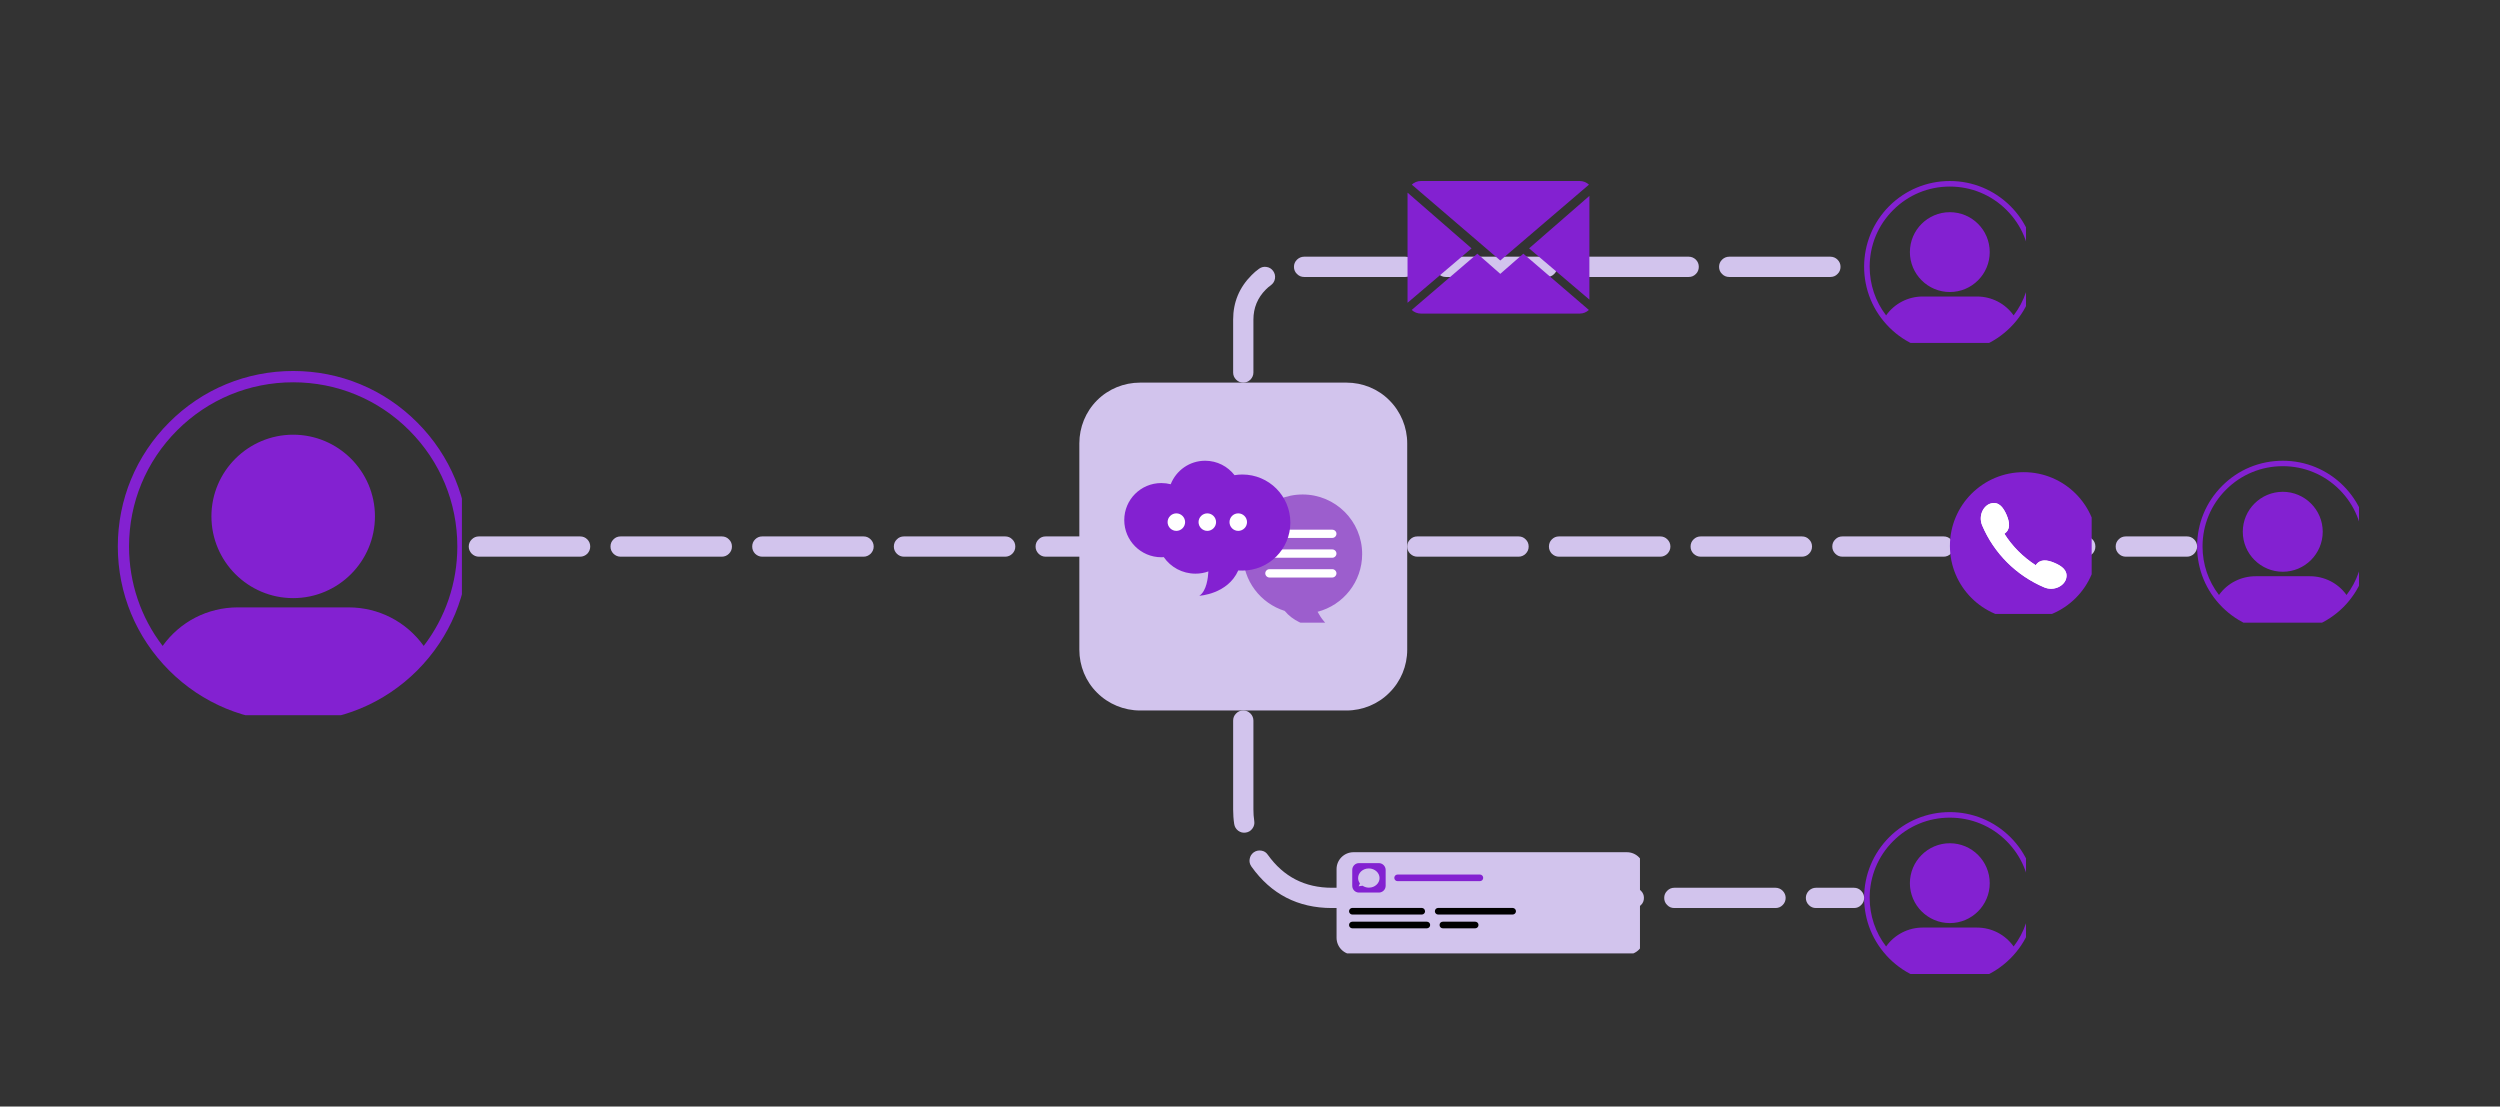 <?xml version="1.0" encoding="UTF-8"?> <svg xmlns="http://www.w3.org/2000/svg" xmlns:xlink="http://www.w3.org/1999/xlink" width="122" zoomAndPan="magnify" viewBox="0 0 91.5 40.5" height="54" preserveAspectRatio="xMidYMid meet" version="1.0"><rect x="0" y="0" width="91.5" height="40.5" fill="#333333" stroke="none"/><defs><clipPath id="69feafc9f4"><path d="M 4.312 13.578 L 16.906 13.578 L 16.906 26.176 L 4.312 26.176 Z M 4.312 13.578 " clip-rule="nonzero"></path></clipPath><clipPath id="45074425c0"><path d="M 68.227 6.625 L 74.152 6.625 L 74.152 12.551 L 68.227 12.551 Z M 68.227 6.625 " clip-rule="nonzero"></path></clipPath><clipPath id="19b17cd8d2"><path d="M 80.414 16.863 L 86.34 16.863 L 86.34 22.789 L 80.414 22.789 Z M 80.414 16.863 " clip-rule="nonzero"></path></clipPath><clipPath id="d7505b77a0"><path d="M 68.227 29.723 L 74.152 29.723 L 74.152 35.648 L 68.227 35.648 Z M 68.227 29.723 " clip-rule="nonzero"></path></clipPath><clipPath id="6a4311a52c"><path d="M 39.504 14.004 L 51.504 14.004 L 51.504 26.004 L 39.504 26.004 Z M 39.504 14.004 " clip-rule="nonzero"></path></clipPath><clipPath id="ab7b071517"><path d="M 41.727 14.004 L 49.281 14.004 C 49.871 14.004 50.438 14.234 50.852 14.652 C 51.27 15.07 51.504 15.637 51.504 16.227 L 51.504 23.781 C 51.504 24.371 51.27 24.938 50.852 25.352 C 50.438 25.77 49.871 26.004 49.281 26.004 L 41.727 26.004 C 41.137 26.004 40.57 25.77 40.152 25.352 C 39.734 24.938 39.504 24.371 39.504 23.781 L 39.504 16.227 C 39.504 15.637 39.734 15.07 40.152 14.652 C 40.57 14.234 41.137 14.004 41.727 14.004 Z M 41.727 14.004 " clip-rule="nonzero"></path></clipPath><clipPath id="83ed000fa4"><path d="M 45 18 L 50 18 L 50 22.789 L 45 22.789 Z M 45 18 " clip-rule="nonzero"></path></clipPath><clipPath id="72bfdd26ed"><path d="M 41.137 16.863 L 48 16.863 L 48 22 L 41.137 22 Z M 41.137 16.863 " clip-rule="nonzero"></path></clipPath><clipPath id="80cf91d1d6"><path d="M 51.504 6.625 L 58.172 6.625 L 58.172 11.812 L 51.504 11.812 Z M 51.504 6.625 " clip-rule="nonzero"></path></clipPath><clipPath id="d723ddc6aa"><path d="M 48.91 31.191 L 60.023 31.191 L 60.023 34.895 L 48.91 34.895 Z M 48.91 31.191 " clip-rule="nonzero"></path></clipPath><clipPath id="5d3e3160ee"><path d="M 49 31.191 L 51 31.191 L 51 33 L 49 33 Z M 49 31.191 " clip-rule="nonzero"></path></clipPath><clipPath id="a47cf14285"><path d="M 71.367 17.281 L 76.555 17.281 L 76.555 22.469 L 71.367 22.469 Z M 71.367 17.281 " clip-rule="nonzero"></path></clipPath></defs><g clip-path="url(#69feafc9f4)"><path fill="#8321d1" d="M 15.27 15.461 C 14.059 14.246 12.445 13.578 10.73 13.578 C 9.016 13.578 7.402 14.246 6.191 15.461 C 4.98 16.672 4.312 18.285 4.312 20 C 4.312 21.715 4.98 23.324 6.191 24.539 C 7.402 25.75 9.016 26.418 10.73 26.418 C 12.445 26.418 14.059 25.75 15.27 24.539 C 16.48 23.324 17.148 21.715 17.148 20 C 17.148 18.285 16.48 16.672 15.27 15.461 Z M 6.484 15.75 C 7.617 14.617 9.125 13.992 10.73 13.992 C 12.336 13.992 13.844 14.617 14.977 15.75 C 16.113 16.887 16.738 18.395 16.738 20 C 16.738 21.332 16.305 22.602 15.508 23.641 C 14.871 22.754 13.859 22.23 12.758 22.23 L 8.703 22.23 C 7.602 22.23 6.586 22.754 5.953 23.641 C 5.156 22.602 4.723 21.332 4.723 20 C 4.723 18.395 5.348 16.887 6.484 15.75 Z M 10.73 21.891 C 12.379 21.891 13.723 20.551 13.723 18.898 C 13.723 17.25 12.379 15.91 10.73 15.91 C 9.082 15.91 7.738 17.25 7.738 18.898 C 7.738 20.551 9.082 21.891 10.73 21.891 Z M 10.73 21.891 " fill-opacity="1" fill-rule="nonzero"></path></g><g clip-path="url(#45074425c0)"><path fill="#8321d1" d="M 73.582 7.543 C 72.988 6.953 72.203 6.625 71.363 6.625 C 70.527 6.625 69.738 6.953 69.145 7.543 C 68.555 8.137 68.227 8.926 68.227 9.762 C 68.227 10.602 68.555 11.387 69.145 11.98 C 69.738 12.574 70.527 12.898 71.363 12.898 C 72.203 12.898 72.988 12.574 73.582 11.98 C 74.176 11.387 74.5 10.602 74.5 9.762 C 74.5 8.926 74.176 8.137 73.582 7.543 Z M 69.289 7.688 C 69.844 7.133 70.578 6.828 71.363 6.828 C 72.148 6.828 72.887 7.133 73.441 7.688 C 73.996 8.242 74.301 8.977 74.301 9.762 C 74.301 10.414 74.09 11.035 73.699 11.543 C 73.391 11.109 72.895 10.852 72.355 10.852 L 70.371 10.852 C 69.836 10.852 69.34 11.109 69.031 11.543 C 68.641 11.035 68.43 10.414 68.43 9.762 C 68.43 8.977 68.734 8.242 69.289 7.688 Z M 71.363 10.688 C 72.172 10.688 72.824 10.031 72.824 9.227 C 72.824 8.418 72.172 7.766 71.363 7.766 C 70.559 7.766 69.902 8.418 69.902 9.227 C 69.902 10.031 70.559 10.688 71.363 10.688 Z M 71.363 10.688 " fill-opacity="1" fill-rule="nonzero"></path></g><g clip-path="url(#19b17cd8d2)"><path fill="#8321d1" d="M 85.77 17.781 C 85.176 17.188 84.387 16.863 83.551 16.863 C 82.711 16.863 81.922 17.188 81.332 17.781 C 80.738 18.375 80.414 19.16 80.414 20 C 80.414 20.836 80.738 21.625 81.332 22.219 C 81.922 22.809 82.711 23.137 83.551 23.137 C 84.387 23.137 85.176 22.809 85.77 22.219 C 86.359 21.625 86.688 20.836 86.688 20 C 86.688 19.16 86.359 18.375 85.77 17.781 Z M 81.473 17.922 C 82.027 17.367 82.766 17.062 83.551 17.062 C 84.332 17.062 85.07 17.367 85.625 17.922 C 86.18 18.477 86.484 19.215 86.484 20 C 86.484 20.652 86.273 21.27 85.883 21.777 C 85.574 21.344 85.078 21.09 84.539 21.09 L 82.559 21.09 C 82.02 21.09 81.523 21.344 81.215 21.777 C 80.824 21.27 80.613 20.652 80.613 20 C 80.613 19.215 80.918 18.477 81.473 17.922 Z M 83.551 20.926 C 84.355 20.926 85.012 20.27 85.012 19.461 C 85.012 18.656 84.355 18 83.551 18 C 82.742 18 82.086 18.656 82.086 19.461 C 82.086 20.27 82.742 20.926 83.551 20.926 Z M 83.551 20.926 " fill-opacity="1" fill-rule="nonzero"></path></g><g clip-path="url(#d7505b77a0)"><path fill="#8321d1" d="M 73.582 30.641 C 72.988 30.051 72.203 29.723 71.363 29.723 C 70.527 29.723 69.738 30.051 69.145 30.641 C 68.555 31.234 68.227 32.023 68.227 32.859 C 68.227 33.699 68.555 34.484 69.145 35.078 C 69.738 35.672 70.527 35.996 71.363 35.996 C 72.203 35.996 72.988 35.672 73.582 35.078 C 74.176 34.484 74.5 33.699 74.5 32.859 C 74.5 32.023 74.176 31.234 73.582 30.641 Z M 69.289 30.785 C 69.844 30.23 70.578 29.926 71.363 29.926 C 72.148 29.926 72.887 30.23 73.441 30.785 C 73.996 31.34 74.301 32.078 74.301 32.859 C 74.301 33.512 74.09 34.133 73.699 34.641 C 73.391 34.207 72.895 33.949 72.355 33.949 L 70.371 33.949 C 69.836 33.949 69.34 34.207 69.031 34.641 C 68.641 34.133 68.43 33.512 68.43 32.859 C 68.43 32.078 68.734 31.34 69.289 30.785 Z M 71.363 33.785 C 72.172 33.785 72.824 33.129 72.824 32.324 C 72.824 31.52 72.172 30.863 71.363 30.863 C 70.559 30.863 69.902 31.52 69.902 32.324 C 69.902 33.129 70.559 33.785 71.363 33.785 Z M 71.363 33.785 " fill-opacity="1" fill-rule="nonzero"></path></g><path fill="#d2c4ed" d="M 17.527 19.633 L 21.23 19.633 C 21.336 19.633 21.422 19.668 21.496 19.742 C 21.566 19.812 21.602 19.902 21.602 20.004 C 21.602 20.105 21.566 20.191 21.496 20.266 C 21.422 20.336 21.336 20.375 21.23 20.375 L 17.527 20.375 C 17.426 20.375 17.34 20.336 17.266 20.266 C 17.195 20.191 17.156 20.105 17.156 20.004 C 17.156 19.902 17.195 19.812 17.266 19.742 C 17.34 19.668 17.426 19.633 17.527 19.633 Z M 22.715 19.633 L 26.418 19.633 C 26.52 19.633 26.609 19.668 26.68 19.742 C 26.754 19.812 26.789 19.902 26.789 20.004 C 26.789 20.105 26.754 20.191 26.68 20.266 C 26.609 20.336 26.52 20.375 26.418 20.375 L 22.715 20.375 C 22.613 20.375 22.523 20.336 22.453 20.266 C 22.379 20.191 22.344 20.105 22.344 20.004 C 22.344 19.902 22.379 19.812 22.453 19.742 C 22.523 19.668 22.613 19.633 22.715 19.633 Z M 27.898 19.633 L 31.605 19.633 C 31.707 19.633 31.793 19.668 31.867 19.742 C 31.938 19.812 31.977 19.902 31.977 20.004 C 31.977 20.105 31.938 20.191 31.867 20.266 C 31.793 20.336 31.707 20.375 31.605 20.375 L 27.898 20.375 C 27.797 20.375 27.711 20.336 27.637 20.266 C 27.566 20.191 27.531 20.105 27.531 20.004 C 27.531 19.902 27.566 19.812 27.637 19.742 C 27.711 19.668 27.797 19.633 27.898 19.633 Z M 33.086 19.633 L 36.789 19.633 C 36.891 19.633 36.98 19.668 37.051 19.742 C 37.125 19.812 37.16 19.902 37.16 20.004 C 37.16 20.105 37.125 20.191 37.051 20.266 C 36.98 20.336 36.891 20.375 36.789 20.375 L 33.086 20.375 C 32.984 20.375 32.895 20.336 32.824 20.266 C 32.75 20.191 32.715 20.105 32.715 20.004 C 32.715 19.902 32.75 19.812 32.824 19.742 C 32.895 19.668 32.984 19.633 33.086 19.633 Z M 38.273 19.633 L 41.977 19.633 C 42.078 19.633 42.164 19.668 42.238 19.742 C 42.309 19.812 42.348 19.902 42.348 20.004 C 42.348 20.105 42.309 20.191 42.238 20.266 C 42.164 20.336 42.078 20.375 41.977 20.375 L 38.273 20.375 C 38.168 20.375 38.082 20.336 38.012 20.266 C 37.938 20.191 37.902 20.105 37.902 20.004 C 37.902 19.902 37.938 19.812 38.012 19.742 C 38.082 19.668 38.168 19.633 38.273 19.633 Z M 43.457 19.633 L 47.164 19.633 C 47.266 19.633 47.352 19.668 47.426 19.742 C 47.496 19.812 47.531 19.902 47.531 20.004 C 47.531 20.105 47.496 20.191 47.426 20.266 C 47.352 20.336 47.266 20.375 47.164 20.375 L 43.457 20.375 C 43.355 20.375 43.27 20.336 43.195 20.266 C 43.125 20.191 43.086 20.105 43.086 20.004 C 43.086 19.902 43.125 19.812 43.195 19.742 C 43.27 19.668 43.355 19.633 43.457 19.633 Z M 48.645 19.633 L 49.859 19.633 C 49.617 19.633 49.5 19.754 49.5 19.992 L 49.5 19.98 C 49.5 19.879 49.535 19.793 49.605 19.719 C 49.68 19.648 49.766 19.609 49.867 19.609 C 49.973 19.609 50.059 19.648 50.129 19.719 C 50.203 19.793 50.238 19.879 50.238 19.98 L 50.238 19.992 C 50.238 20.246 50.113 20.375 49.859 20.375 L 48.645 20.375 C 48.543 20.375 48.453 20.336 48.383 20.266 C 48.309 20.191 48.273 20.105 48.273 20.004 C 48.273 19.902 48.309 19.812 48.383 19.742 C 48.453 19.668 48.543 19.633 48.645 19.633 Z M 48.645 19.633 " fill-opacity="1" fill-rule="nonzero"></path><g clip-path="url(#6a4311a52c)"><g clip-path="url(#ab7b071517)"><path fill="#d2c4ed" d="M 39.504 14.004 L 51.504 14.004 L 51.504 26.004 L 39.504 26.004 Z M 39.504 14.004 " fill-opacity="1" fill-rule="nonzero"></path></g></g><path fill="#d2c4ed" d="M 45.875 26.375 L 45.875 29.621 C 45.875 29.766 45.883 29.91 45.906 30.051 C 45.922 30.152 45.898 30.246 45.836 30.328 C 45.777 30.41 45.695 30.457 45.594 30.473 C 45.492 30.488 45.402 30.465 45.32 30.406 C 45.238 30.344 45.188 30.262 45.172 30.16 C 45.145 29.984 45.133 29.801 45.133 29.621 L 45.133 26.375 C 45.133 26.273 45.168 26.184 45.242 26.113 C 45.312 26.039 45.402 26.004 45.504 26.004 C 45.605 26.004 45.691 26.039 45.766 26.113 C 45.836 26.184 45.875 26.273 45.875 26.375 Z M 46.402 31.285 C 46.977 32.09 47.758 32.492 48.75 32.492 L 49.426 32.492 C 49.527 32.492 49.617 32.531 49.688 32.602 C 49.762 32.676 49.797 32.762 49.797 32.863 C 49.797 32.965 49.762 33.055 49.688 33.125 C 49.617 33.199 49.527 33.234 49.426 33.234 L 48.75 33.234 C 47.504 33.234 46.523 32.727 45.801 31.715 C 45.742 31.629 45.719 31.539 45.738 31.438 C 45.754 31.336 45.805 31.258 45.887 31.195 C 45.973 31.137 46.062 31.117 46.164 31.133 C 46.266 31.148 46.344 31.199 46.402 31.285 Z M 50.906 32.492 L 54.613 32.492 C 54.715 32.492 54.801 32.531 54.875 32.602 C 54.945 32.676 54.98 32.762 54.98 32.863 C 54.98 32.965 54.945 33.055 54.875 33.125 C 54.801 33.199 54.715 33.234 54.613 33.234 L 50.906 33.234 C 50.805 33.234 50.719 33.199 50.645 33.125 C 50.574 33.055 50.539 32.965 50.539 32.863 C 50.539 32.762 50.574 32.676 50.645 32.602 C 50.719 32.531 50.805 32.492 50.906 32.492 Z M 56.094 32.492 L 59.797 32.492 C 59.898 32.492 59.988 32.531 60.059 32.602 C 60.133 32.676 60.168 32.762 60.168 32.863 C 60.168 32.965 60.133 33.055 60.059 33.125 C 59.988 33.199 59.898 33.234 59.797 33.234 L 56.094 33.234 C 55.992 33.234 55.902 33.199 55.832 33.125 C 55.758 33.055 55.723 32.965 55.723 32.863 C 55.723 32.762 55.758 32.676 55.832 32.602 C 55.902 32.531 55.992 32.492 56.094 32.492 Z M 61.281 32.492 L 64.984 32.492 C 65.086 32.492 65.172 32.531 65.246 32.602 C 65.316 32.676 65.355 32.762 65.355 32.863 C 65.355 32.965 65.316 33.055 65.246 33.125 C 65.172 33.199 65.086 33.234 64.984 33.234 L 61.281 33.234 C 61.176 33.234 61.09 33.199 61.02 33.125 C 60.945 33.055 60.91 32.965 60.91 32.863 C 60.91 32.762 60.945 32.676 61.02 32.602 C 61.09 32.531 61.176 32.492 61.281 32.492 Z M 66.465 32.492 L 67.855 32.492 C 67.961 32.492 68.047 32.531 68.117 32.602 C 68.191 32.676 68.227 32.762 68.227 32.863 C 68.227 32.965 68.191 33.055 68.117 33.125 C 68.047 33.199 67.961 33.234 67.855 33.234 L 66.465 33.234 C 66.363 33.234 66.277 33.199 66.203 33.125 C 66.133 33.055 66.094 32.965 66.094 32.863 C 66.094 32.762 66.133 32.676 66.203 32.602 C 66.277 32.531 66.363 32.492 66.465 32.492 Z M 66.465 32.492 " fill-opacity="1" fill-rule="nonzero"></path><path fill="#d2c4ed" d="M 45.133 13.633 L 45.133 11.699 C 45.133 11.062 45.359 10.52 45.809 10.07 C 45.891 9.984 45.984 9.906 46.082 9.836 C 46.164 9.777 46.254 9.754 46.355 9.77 C 46.457 9.785 46.539 9.836 46.598 9.918 C 46.656 10 46.68 10.094 46.664 10.195 C 46.648 10.297 46.598 10.375 46.516 10.438 C 46.449 10.484 46.391 10.535 46.332 10.594 C 46.027 10.898 45.875 11.27 45.875 11.699 L 45.875 13.633 C 45.875 13.734 45.836 13.82 45.766 13.895 C 45.691 13.965 45.605 14.004 45.504 14.004 C 45.402 14.004 45.312 13.965 45.242 13.895 C 45.168 13.82 45.133 13.734 45.133 13.633 Z M 47.73 9.395 L 51.434 9.395 C 51.539 9.395 51.625 9.434 51.695 9.504 C 51.77 9.578 51.805 9.664 51.805 9.766 C 51.805 9.867 51.77 9.957 51.695 10.027 C 51.625 10.102 51.539 10.137 51.434 10.137 L 47.73 10.137 C 47.629 10.137 47.543 10.102 47.469 10.027 C 47.395 9.957 47.359 9.867 47.359 9.766 C 47.359 9.664 47.395 9.578 47.469 9.504 C 47.543 9.434 47.629 9.395 47.73 9.395 Z M 52.918 9.395 L 56.621 9.395 C 56.723 9.395 56.809 9.434 56.883 9.504 C 56.957 9.578 56.992 9.664 56.992 9.766 C 56.992 9.867 56.957 9.957 56.883 10.027 C 56.809 10.102 56.723 10.137 56.621 10.137 L 52.918 10.137 C 52.812 10.137 52.727 10.102 52.656 10.027 C 52.582 9.957 52.547 9.867 52.547 9.766 C 52.547 9.664 52.582 9.578 52.656 9.504 C 52.727 9.434 52.812 9.395 52.918 9.395 Z M 58.102 9.395 L 61.809 9.395 C 61.91 9.395 61.996 9.434 62.07 9.504 C 62.141 9.578 62.176 9.664 62.176 9.766 C 62.176 9.867 62.141 9.957 62.07 10.027 C 61.996 10.102 61.91 10.137 61.809 10.137 L 58.102 10.137 C 58 10.137 57.914 10.102 57.84 10.027 C 57.77 9.957 57.73 9.867 57.73 9.766 C 57.73 9.664 57.77 9.578 57.84 9.504 C 57.914 9.434 58 9.395 58.102 9.395 Z M 63.289 9.395 L 66.992 9.395 C 67.094 9.395 67.184 9.434 67.254 9.504 C 67.328 9.578 67.363 9.664 67.363 9.766 C 67.363 9.867 67.328 9.957 67.254 10.027 C 67.184 10.102 67.094 10.137 66.992 10.137 L 63.289 10.137 C 63.188 10.137 63.098 10.102 63.027 10.027 C 62.953 9.957 62.918 9.867 62.918 9.766 C 62.918 9.664 62.953 9.578 63.027 9.504 C 63.098 9.434 63.188 9.395 63.289 9.395 Z M 63.289 9.395 " fill-opacity="1" fill-rule="nonzero"></path><path fill="#d2c4ed" d="M 51.875 19.633 L 55.578 19.633 C 55.68 19.633 55.77 19.668 55.84 19.742 C 55.914 19.812 55.949 19.902 55.949 20.004 C 55.949 20.105 55.914 20.191 55.84 20.266 C 55.77 20.336 55.68 20.375 55.578 20.375 L 51.875 20.375 C 51.773 20.375 51.684 20.336 51.613 20.266 C 51.539 20.191 51.504 20.105 51.504 20.004 C 51.504 19.902 51.539 19.812 51.613 19.742 C 51.684 19.668 51.773 19.633 51.875 19.633 Z M 57.059 19.633 L 60.766 19.633 C 60.867 19.633 60.953 19.668 61.027 19.742 C 61.098 19.812 61.137 19.902 61.137 20.004 C 61.137 20.105 61.098 20.191 61.027 20.266 C 60.953 20.336 60.867 20.375 60.766 20.375 L 57.059 20.375 C 56.957 20.375 56.871 20.336 56.797 20.266 C 56.727 20.191 56.691 20.105 56.691 20.004 C 56.691 19.902 56.727 19.812 56.797 19.742 C 56.871 19.668 56.957 19.633 57.059 19.633 Z M 62.246 19.633 L 65.949 19.633 C 66.055 19.633 66.141 19.668 66.211 19.742 C 66.285 19.812 66.32 19.902 66.32 20.004 C 66.32 20.105 66.285 20.191 66.211 20.266 C 66.141 20.336 66.055 20.375 65.949 20.375 L 62.246 20.375 C 62.145 20.375 62.059 20.336 61.984 20.266 C 61.91 20.191 61.875 20.105 61.875 20.004 C 61.875 19.902 61.91 19.812 61.984 19.742 C 62.059 19.668 62.145 19.633 62.246 19.633 Z M 67.434 19.633 L 71.137 19.633 C 71.238 19.633 71.328 19.668 71.398 19.742 C 71.473 19.812 71.508 19.902 71.508 20.004 C 71.508 20.105 71.473 20.191 71.398 20.266 C 71.328 20.336 71.238 20.375 71.137 20.375 L 67.434 20.375 C 67.328 20.375 67.242 20.336 67.172 20.266 C 67.098 20.191 67.062 20.105 67.062 20.004 C 67.062 19.902 67.098 19.812 67.172 19.742 C 67.242 19.668 67.328 19.633 67.434 19.633 Z M 72.617 19.633 L 76.324 19.633 C 76.426 19.633 76.512 19.668 76.586 19.742 C 76.656 19.812 76.691 19.902 76.691 20.004 C 76.691 20.105 76.656 20.191 76.586 20.266 C 76.512 20.336 76.426 20.375 76.324 20.375 L 72.617 20.375 C 72.516 20.375 72.43 20.336 72.355 20.266 C 72.285 20.191 72.246 20.105 72.246 20.004 C 72.246 19.902 72.285 19.812 72.355 19.742 C 72.43 19.668 72.516 19.633 72.617 19.633 Z M 77.805 19.633 L 80.043 19.633 C 80.145 19.633 80.23 19.668 80.305 19.742 C 80.375 19.812 80.414 19.902 80.414 20.004 C 80.414 20.105 80.375 20.191 80.305 20.266 C 80.23 20.336 80.145 20.375 80.043 20.375 L 77.805 20.375 C 77.703 20.375 77.613 20.336 77.543 20.266 C 77.469 20.191 77.434 20.105 77.434 20.004 C 77.434 19.902 77.469 19.812 77.543 19.742 C 77.613 19.668 77.703 19.633 77.805 19.633 Z M 77.805 19.633 " fill-opacity="1" fill-rule="nonzero"></path><g clip-path="url(#83ed000fa4)"><path fill="#9c5ecd" d="M 45.492 20.277 C 45.492 19.074 46.469 18.098 47.676 18.098 C 48.879 18.098 49.855 19.074 49.855 20.277 C 49.855 21.297 49.16 22.148 48.223 22.391 C 48.348 22.621 48.531 22.875 48.766 23.004 C 48.766 23.004 47.625 23.09 47.02 22.359 C 46.137 22.082 45.492 21.258 45.492 20.277 " fill-opacity="1" fill-rule="nonzero"></path></g><path fill="#ffffff" d="M 48.762 19.688 L 46.461 19.688 C 46.379 19.688 46.309 19.621 46.309 19.535 C 46.309 19.453 46.379 19.387 46.461 19.387 L 48.762 19.387 C 48.844 19.387 48.914 19.453 48.914 19.535 C 48.914 19.621 48.844 19.688 48.762 19.688 " fill-opacity="1" fill-rule="nonzero"></path><path fill="#ffffff" d="M 48.762 20.414 L 46.461 20.414 C 46.379 20.414 46.309 20.344 46.309 20.262 C 46.309 20.176 46.379 20.109 46.461 20.109 L 48.762 20.109 C 48.844 20.109 48.914 20.176 48.914 20.262 C 48.914 20.344 48.844 20.414 48.762 20.414 " fill-opacity="1" fill-rule="nonzero"></path><path fill="#ffffff" d="M 48.762 21.137 L 46.461 21.137 C 46.379 21.137 46.309 21.066 46.309 20.984 C 46.309 20.902 46.379 20.832 46.461 20.832 L 48.762 20.832 C 48.844 20.832 48.914 20.902 48.914 20.984 C 48.914 21.066 48.844 21.137 48.762 21.137 " fill-opacity="1" fill-rule="nonzero"></path><g clip-path="url(#72bfdd26ed)"><path fill="#8321d1" d="M 45.469 17.367 C 45.371 17.367 45.277 17.375 45.184 17.391 C 44.934 17.07 44.547 16.863 44.109 16.863 C 43.535 16.863 43.047 17.219 42.848 17.723 C 42.738 17.695 42.621 17.68 42.504 17.68 C 41.754 17.68 41.148 18.285 41.148 19.035 C 41.148 19.785 41.754 20.395 42.504 20.395 C 42.535 20.395 42.562 20.395 42.594 20.391 C 42.848 20.758 43.273 20.996 43.754 20.996 C 43.918 20.996 44.078 20.969 44.227 20.914 C 44.215 21.133 44.164 21.633 43.895 21.805 C 43.895 21.805 44.934 21.75 45.32 20.879 C 45.371 20.883 45.418 20.883 45.469 20.883 C 46.441 20.883 47.227 20.098 47.227 19.125 C 47.227 18.152 46.441 17.367 45.469 17.367 " fill-opacity="1" fill-rule="nonzero"></path></g><path fill="#ffffff" d="M 43.375 19.109 C 43.375 19.285 43.23 19.43 43.055 19.43 C 42.879 19.43 42.734 19.285 42.734 19.109 C 42.734 18.934 42.879 18.789 43.055 18.789 C 43.23 18.789 43.375 18.934 43.375 19.109 " fill-opacity="1" fill-rule="nonzero"></path><path fill="#ffffff" d="M 44.508 19.109 C 44.508 19.285 44.363 19.43 44.188 19.43 C 44.012 19.43 43.867 19.285 43.867 19.109 C 43.867 18.934 44.012 18.789 44.188 18.789 C 44.363 18.789 44.508 18.934 44.508 19.109 " fill-opacity="1" fill-rule="nonzero"></path><path fill="#ffffff" d="M 45.641 19.109 C 45.641 19.285 45.496 19.43 45.32 19.43 C 45.141 19.43 45 19.285 45 19.109 C 45 18.934 45.141 18.789 45.32 18.789 C 45.496 18.789 45.641 18.934 45.641 19.109 " fill-opacity="1" fill-rule="nonzero"></path><g clip-path="url(#80cf91d1d6)"><path fill="#8321d1" d="M 55.754 9.285 L 58.152 11.344 C 58.066 11.426 57.949 11.477 57.82 11.477 L 52.004 11.477 C 51.875 11.477 51.758 11.426 51.668 11.344 L 54.07 9.285 L 54.91 10.023 Z M 58.156 6.758 C 58.066 6.676 57.949 6.625 57.82 6.625 L 52.004 6.625 C 51.875 6.625 51.758 6.676 51.672 6.758 L 54.91 9.535 Z M 51.516 7.051 L 51.516 11.082 L 53.859 9.09 Z M 55.965 9.09 L 58.309 11.082 L 58.309 7.051 Z M 55.965 9.09 " fill-opacity="1" fill-rule="nonzero"></path></g><g clip-path="url(#d723ddc6aa)"><path fill="#d2c4ed" d="M 59.547 34.941 L 49.539 34.941 C 49.195 34.941 48.918 34.664 48.918 34.32 L 48.918 31.809 C 48.918 31.469 49.195 31.191 49.539 31.191 L 59.543 31.191 C 59.887 31.191 60.164 31.469 60.164 31.809 L 60.164 34.32 C 60.164 34.664 59.887 34.941 59.547 34.941 Z M 59.547 34.941 " fill-opacity="1" fill-rule="nonzero"></path></g><g clip-path="url(#5d3e3160ee)"><path fill="#8321d1" d="M 50.465 31.59 L 49.738 31.59 C 49.602 31.59 49.492 31.703 49.492 31.84 L 49.492 32.418 C 49.492 32.559 49.602 32.668 49.738 32.668 L 50.465 32.668 C 50.602 32.668 50.715 32.559 50.715 32.418 L 50.715 31.84 C 50.715 31.703 50.602 31.59 50.465 31.59 Z M 50.102 32.488 C 50.016 32.488 49.934 32.461 49.871 32.418 L 49.727 32.438 L 49.773 32.332 C 49.73 32.277 49.707 32.207 49.707 32.137 C 49.707 31.941 49.883 31.785 50.098 31.785 C 50.316 31.785 50.492 31.945 50.492 32.137 C 50.492 32.328 50.32 32.488 50.102 32.488 Z M 50.102 32.488 " fill-opacity="1" fill-rule="nonzero"></path></g><path fill="#8321d1" d="M 54.164 32.25 L 51.152 32.25 C 51.086 32.25 51.031 32.199 51.031 32.129 C 51.031 32.062 51.086 32.008 51.152 32.008 L 54.164 32.008 C 54.23 32.008 54.285 32.062 54.285 32.129 C 54.285 32.199 54.23 32.25 54.164 32.25 Z M 54.164 32.25 " fill-opacity="1" fill-rule="nonzero"></path><path fill="#000000" d="M 52.039 33.473 L 49.496 33.473 C 49.43 33.473 49.375 33.418 49.375 33.352 C 49.375 33.285 49.43 33.23 49.496 33.23 L 52.035 33.23 C 52.102 33.23 52.156 33.285 52.156 33.352 C 52.16 33.418 52.102 33.473 52.039 33.473 Z M 52.039 33.473 " fill-opacity="1" fill-rule="nonzero"></path><path fill="#000000" d="M 52.223 33.977 L 49.496 33.977 C 49.43 33.977 49.375 33.922 49.375 33.855 C 49.375 33.785 49.43 33.734 49.496 33.734 L 52.223 33.734 C 52.289 33.734 52.344 33.785 52.344 33.855 C 52.344 33.922 52.289 33.977 52.223 33.977 Z M 52.223 33.977 " fill-opacity="1" fill-rule="nonzero"></path><path fill="#000000" d="M 53.992 33.977 L 52.809 33.977 C 52.738 33.977 52.688 33.922 52.688 33.855 C 52.688 33.785 52.738 33.734 52.809 33.734 L 53.992 33.734 C 54.059 33.734 54.113 33.785 54.113 33.855 C 54.113 33.922 54.059 33.977 53.992 33.977 Z M 53.992 33.977 " fill-opacity="1" fill-rule="nonzero"></path><path fill="#000000" d="M 55.359 33.473 L 52.637 33.473 C 52.57 33.473 52.516 33.418 52.516 33.352 C 52.516 33.285 52.57 33.23 52.637 33.23 L 55.359 33.23 C 55.43 33.23 55.484 33.285 55.484 33.352 C 55.484 33.418 55.43 33.473 55.359 33.473 Z M 55.359 33.473 " fill-opacity="1" fill-rule="nonzero"></path><g clip-path="url(#a47cf14285)"><path fill="#8321d1" d="M 76.762 19.98 C 76.762 21.469 75.555 22.676 74.066 22.676 C 72.574 22.676 71.367 21.469 71.367 19.98 C 71.367 18.488 72.574 17.281 74.066 17.281 C 75.555 17.281 76.762 18.488 76.762 19.98 " fill-opacity="1" fill-rule="nonzero"></path></g><path fill="#ffffff" d="M 75.195 20.602 C 74.926 20.488 74.668 20.449 74.508 20.688 C 74.047 20.391 73.652 20 73.359 19.535 C 73.594 19.379 73.555 19.121 73.441 18.848 C 73.324 18.578 73.164 18.359 72.887 18.422 C 72.609 18.477 72.395 18.859 72.547 19.227 C 72.98 20.25 73.797 21.062 74.816 21.496 C 75.184 21.652 75.57 21.434 75.625 21.156 C 75.684 20.879 75.469 20.719 75.195 20.602 " fill-opacity="1" fill-rule="nonzero"></path><path fill="#ffffff" d="M 75.195 20.602 C 74.926 20.488 74.668 20.449 74.508 20.688 C 74.047 20.391 73.652 20 73.359 19.535 C 73.594 19.379 73.555 19.121 73.441 18.848 C 73.324 18.578 73.164 18.359 72.887 18.422 C 72.609 18.477 72.395 18.859 72.547 19.227 C 72.98 20.25 73.797 21.062 74.816 21.496 C 75.184 21.652 75.57 21.434 75.625 21.156 C 75.684 20.879 75.469 20.719 75.195 20.602 " fill-opacity="1" fill-rule="nonzero"></path></svg> 